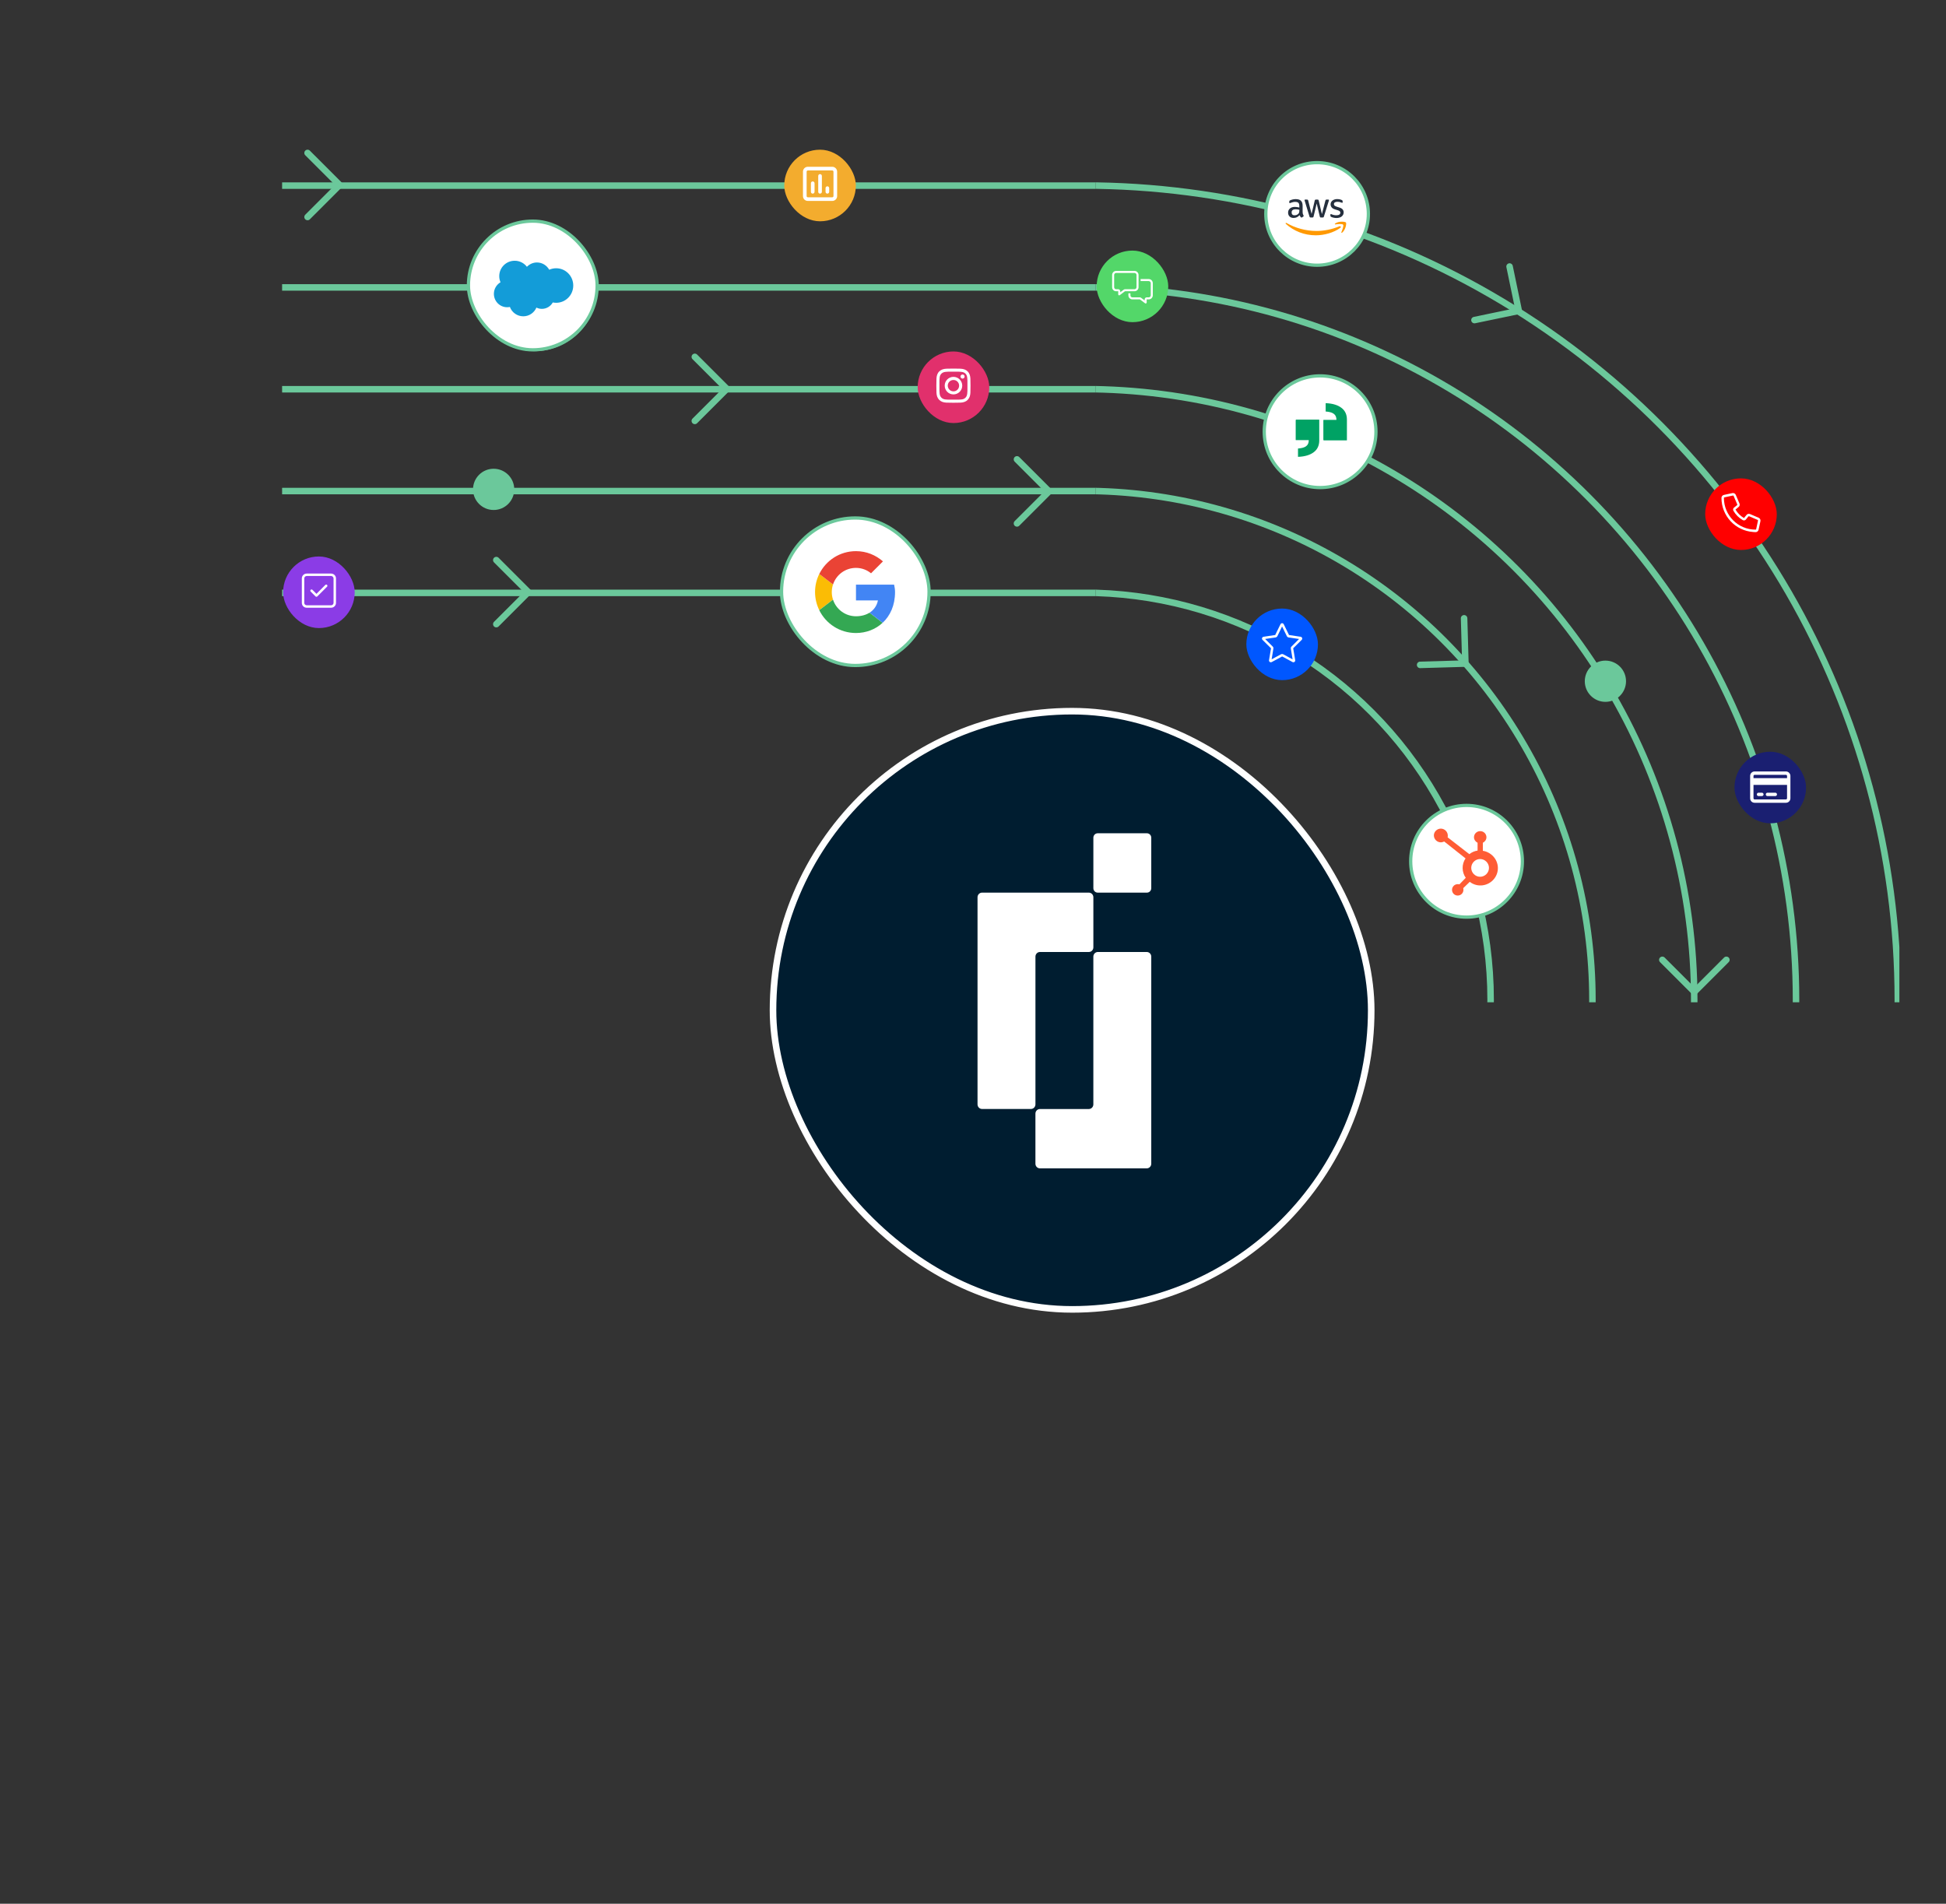 <svg width="598" height="585" viewBox="0 0 598 585" fill="none" xmlns="http://www.w3.org/2000/svg">
<rect x="0" y="0" width="598" height="585" fill="#333333" stroke="none"/>
<g clip-path="url(#clip0_3834_6174)">
<circle cx="332.934" cy="307.262" r="62.565" stroke="#6BC89B" stroke-width="2"/>
<circle cx="332.934" cy="307.262" r="125.131" stroke="#6BC89B" stroke-width="2"/>
<circle cx="332.934" cy="307.262" r="187.696" stroke="#6BC89B" stroke-width="2"/>
<circle cx="332.934" cy="307.262" r="250.262" stroke="#6BC89B" stroke-width="2"/>
<circle cx="332.933" cy="307.262" r="156.414" stroke="#6BC89B" stroke-width="2"/>
<circle cx="332.933" cy="307.262" r="218.979" stroke="#6BC89B" stroke-width="2"/>
</g>
<line x1="336.69" y1="182.19" x2="86.69" y2="182.19" stroke="#6BC89B" stroke-width="2"/>
<line x1="336.69" y1="150.9" x2="86.69" y2="150.9" stroke="#6BC89B" stroke-width="2"/>
<line x1="336.69" y1="119.61" x2="86.69" y2="119.61" stroke="#6BC89B" stroke-width="2"/>
<line x1="336.69" y1="88.32" x2="86.69" y2="88.32" stroke="#6BC89B" stroke-width="2"/>
<line x1="336.69" y1="57.04" x2="86.69" y2="57.04" stroke="#6BC89B" stroke-width="2"/>
<circle cx="151.694" cy="150.379" r="6.336" fill="#6BC89B"/>
<circle cx="493.336" cy="209.336" r="6.336" fill="#6BC89B"/>
<rect x="241" y="46" width="22" height="22" rx="11" fill="#F3AC2E"/>
<path d="M248.25 52.375C248.039 52.375 247.875 52.562 247.875 52.75V60.25C247.875 60.461 248.039 60.625 248.25 60.625H255.75C255.938 60.625 256.125 60.461 256.125 60.25V52.75C256.125 52.562 255.938 52.375 255.75 52.375H248.25ZM246.75 52.75C246.75 51.93 247.406 51.25 248.25 51.25H255.75C256.57 51.25 257.25 51.93 257.25 52.75V60.25C257.25 61.094 256.57 61.75 255.75 61.75H248.25C247.406 61.75 246.75 61.094 246.75 60.25V52.75ZM249.75 55.75C250.055 55.75 250.312 56.008 250.312 56.312V58.938C250.312 59.266 250.055 59.5 249.75 59.5C249.422 59.5 249.188 59.266 249.188 58.938V56.312C249.188 56.008 249.422 55.75 249.75 55.75ZM251.438 54.062C251.438 53.758 251.672 53.5 252 53.5C252.305 53.5 252.562 53.758 252.562 54.062V58.938C252.562 59.266 252.305 59.5 252 59.5C251.672 59.5 251.438 59.266 251.438 58.938V54.062ZM254.25 57.25C254.555 57.25 254.812 57.508 254.812 57.812V58.938C254.812 59.266 254.555 59.5 254.25 59.5C253.922 59.5 253.688 59.266 253.688 58.938V57.812C253.688 57.508 253.922 57.25 254.25 57.25Z" fill="white"/>
<circle cx="164.366" cy="88.91" r="18.007" fill="white" stroke="#6BC89B" stroke-width="2"/>
<rect x="143.951" y="67.951" width="39.548" height="39.548" rx="19.774" fill="white" stroke="#6BC89B"/>
<path d="M161.922 81.985C162.71 81.164 163.804 80.655 165.012 80.655C166.621 80.655 168.026 81.552 168.776 82.887C169.427 82.597 170.143 82.433 170.904 82.433C173.808 82.433 176.16 84.807 176.16 87.739C176.16 90.671 173.808 93.045 170.904 93.045C170.548 93.045 170.204 93.007 169.87 92.941C169.213 94.117 167.955 94.91 166.517 94.91C165.915 94.91 165.341 94.773 164.837 94.522C164.17 96.092 162.611 97.197 160.801 97.197C158.913 97.197 157.3 96.004 156.687 94.325C156.419 94.38 156.135 94.412 155.85 94.412C153.597 94.412 151.77 92.569 151.77 90.299C151.77 88.778 152.59 87.449 153.804 86.738C153.553 86.164 153.416 85.524 153.416 84.856C153.416 82.242 155.538 80.125 158.153 80.125C159.69 80.119 161.058 80.852 161.922 81.985Z" fill="#139CD8"/>
<circle cx="263.679" cy="182.007" r="18.007" fill="white" stroke="#6BC89B" stroke-width="2"/>
<rect x="240.165" y="159.166" width="45.334" height="45.334" rx="22.667" fill="white" stroke="#6BC89B"/>
<path d="M259.025 181.93L259.038 181.936L259.025 181.93Z" fill="#4285F4"/>
<path d="M255.606 181.937C255.606 181.117 255.74 180.338 255.982 179.599L251.757 176.369C250.931 178.048 250.461 179.929 250.461 181.93C250.461 183.932 250.938 185.813 251.757 187.492L255.975 184.254C255.74 183.529 255.606 182.75 255.606 181.937Z" fill="#FBBC05"/>
<path d="M263.041 174.508C264.814 174.508 266.413 175.14 267.669 176.167L271.33 172.507C269.1 170.565 266.245 169.363 263.041 169.363C258.071 169.363 253.812 172.218 251.764 176.375L255.989 179.606C256.963 176.637 259.737 174.508 263.041 174.508Z" fill="#EA4335"/>
<path d="M255.982 184.275L251.757 187.505C253.805 191.663 258.064 194.518 263.034 194.518C266.104 194.518 269.026 193.423 271.222 191.381L267.212 188.271C266.077 188.983 264.653 189.373 263.034 189.373C259.736 189.366 256.962 187.237 255.982 184.275Z" fill="#34A853"/>
<path d="M255.982 184.261L251.764 187.499C251.764 187.499 251.764 187.499 251.764 187.505L255.989 184.274C255.982 184.268 255.982 184.268 255.982 184.261Z" fill="#34A853"/>
<path d="M275.044 181.937C275.044 181.191 274.93 180.392 274.755 179.653H263.041V184.509H269.785C269.449 186.168 268.529 187.438 267.219 188.271L271.229 191.381C273.539 189.231 275.044 186.034 275.044 181.937Z" fill="#4285F4"/>
<rect x="87" y="171" width="22" height="22" rx="11" fill="#8B3CE6"/>
<path d="M94.25 177C93.828 177 93.5 177.352 93.5 177.75V185.25C93.5 185.672 93.828 186 94.25 186H101.75C102.148 186 102.5 185.672 102.5 185.25V177.75C102.5 177.352 102.148 177 101.75 177H94.25ZM92.75 177.75C92.75 176.93 93.406 176.25 94.25 176.25H101.75C102.57 176.25 103.25 176.93 103.25 177.75V185.25C103.25 186.094 102.57 186.75 101.75 186.75H94.25C93.406 186.75 92.75 186.094 92.75 185.25V177.75ZM100.508 180.281L97.508 183.281C97.367 183.422 97.109 183.422 96.969 183.281L95.469 181.781C95.328 181.641 95.328 181.383 95.469 181.242C95.609 181.102 95.867 181.102 96.008 181.242L97.25 182.484L99.969 179.742C100.109 179.602 100.367 179.602 100.508 179.742C100.648 179.883 100.648 180.141 100.508 180.281Z" fill="white"/>
<rect x="282" y="108" width="22" height="22" rx="11" fill="#E1306C"/>
<path d="M293 115.805C294.477 115.805 295.695 117.023 295.695 118.5C295.695 120 294.477 121.195 293 121.195C291.5 121.195 290.305 120 290.305 118.5C290.305 117.023 291.5 115.805 293 115.805ZM293 120.258C293.961 120.258 294.734 119.484 294.734 118.5C294.734 117.539 293.961 116.766 293 116.766C292.016 116.766 291.242 117.539 291.242 118.5C291.242 119.484 292.039 120.258 293 120.258ZM296.422 115.711C296.422 115.359 296.141 115.078 295.789 115.078C295.438 115.078 295.156 115.359 295.156 115.711C295.156 116.062 295.438 116.344 295.789 116.344C296.141 116.344 296.422 116.062 296.422 115.711ZM298.203 116.344C298.25 117.211 298.25 119.812 298.203 120.68C298.156 121.523 297.969 122.25 297.359 122.883C296.75 123.492 296 123.68 295.156 123.727C294.289 123.773 291.688 123.773 290.82 123.727C289.977 123.68 289.25 123.492 288.617 122.883C288.008 122.25 287.82 121.523 287.773 120.68C287.727 119.812 287.727 117.211 287.773 116.344C287.82 115.5 288.008 114.75 288.617 114.141C289.25 113.531 289.977 113.344 290.82 113.297C291.688 113.25 294.289 113.25 295.156 113.297C296 113.344 296.75 113.531 297.359 114.141C297.969 114.75 298.156 115.5 298.203 116.344ZM297.078 121.594C297.359 120.914 297.289 119.273 297.289 118.5C297.289 117.75 297.359 116.109 297.078 115.406C296.891 114.961 296.539 114.586 296.094 114.422C295.391 114.141 293.75 114.211 293 114.211C292.227 114.211 290.586 114.141 289.906 114.422C289.438 114.609 289.086 114.961 288.898 115.406C288.617 116.109 288.688 117.75 288.688 118.5C288.688 119.273 288.617 120.914 288.898 121.594C289.086 122.062 289.438 122.414 289.906 122.602C290.586 122.883 292.227 122.812 293 122.812C293.75 122.812 295.391 122.883 296.094 122.602C296.539 122.414 296.914 122.062 297.078 121.594Z" fill="white"/>
<rect x="383" y="187" width="22" height="22" rx="11" fill="#0057FF"/>
<path d="M392.547 195.461C392.43 195.695 392.219 195.836 391.984 195.883L388.773 196.352L391.094 198.672C391.281 198.836 391.352 199.094 391.305 199.328L390.766 202.609L393.625 201.062C393.859 200.945 394.117 200.945 394.352 201.062L397.211 202.609L396.672 199.328C396.625 199.094 396.695 198.836 396.883 198.672L399.203 196.352L395.992 195.883C395.734 195.836 395.523 195.695 395.43 195.461L393.977 192.508L392.547 195.461ZM397.188 203.453H397.211L394 201.719L390.789 203.453C390.602 203.547 390.367 203.523 390.18 203.406C390.016 203.266 389.922 203.055 389.969 202.844L390.578 199.211L387.977 196.633C387.812 196.469 387.766 196.258 387.836 196.047C387.906 195.859 388.07 195.695 388.281 195.672L391.867 195.133L393.484 191.828C393.578 191.641 393.766 191.5 393.977 191.5C394.211 191.5 394.398 191.641 394.492 191.828L396.109 195.133L399.695 195.672C399.906 195.695 400.07 195.859 400.141 196.047C400.211 196.258 400.164 196.469 400 196.633L397.398 199.211L398.008 202.844C398.055 203.055 397.961 203.266 397.797 203.406C397.609 203.523 397.398 203.547 397.188 203.453Z" fill="white"/>
<circle cx="405.663" cy="132.663" r="17.163" fill="white" stroke="#6BC89B"/>
<path fill-rule="evenodd" clip-rule="evenodd" d="M406.742 135.249C406.742 135.326 406.821 135.326 406.821 135.326H413.825C413.904 135.326 413.904 135.249 413.904 135.249V128.948C413.904 127.392 413.353 126.148 412.172 125.292C411.149 124.514 409.575 123.97 407.45 123.892C407.371 123.892 407.371 123.892 407.371 123.97V126.381C407.371 126.459 407.371 126.459 407.45 126.459C409.26 126.615 410.677 127.081 410.677 129.026H406.742C406.663 129.026 406.663 129.104 406.663 129.104V135.249H406.742ZM398.242 129.026C398.242 128.948 398.32 128.948 398.32 128.948H405.325C405.404 128.948 405.404 129.026 405.404 129.026V135.326C405.404 136.882 404.853 138.127 403.672 138.982C402.649 139.76 401.075 140.305 398.95 140.382C398.871 140.382 398.871 140.382 398.871 140.305V137.893C398.871 137.816 398.871 137.816 398.95 137.816C400.76 137.66 402.177 137.193 402.177 135.249H398.242C398.163 135.249 398.163 135.171 398.163 135.171V129.026H398.242Z" fill="#00A264"/>
<circle cx="450.663" cy="264.663" r="17.163" fill="white" stroke="#6BC89B"/>
<path fill-rule="evenodd" clip-rule="evenodd" d="M454.833 269.421C453.34 269.421 452.108 268.189 452.108 266.696C452.108 265.204 453.34 263.971 454.833 263.971C456.325 263.971 457.558 265.204 457.558 266.696C457.558 268.189 456.325 269.421 454.833 269.421ZM455.676 261.441V258.975C456.325 258.651 456.779 258.002 456.779 257.288C456.779 256.25 455.936 255.406 454.898 255.406H454.833C453.795 255.406 452.951 256.25 452.951 257.288C452.951 258.002 453.405 258.651 454.054 258.975V261.376C453.146 261.505 452.237 261.895 451.524 262.479L444.841 257.288C444.905 257.093 444.905 256.964 444.905 256.769C444.905 255.601 443.932 254.628 442.764 254.628C441.596 254.628 440.623 255.601 440.623 256.704C440.623 257.872 441.596 258.845 442.764 258.845C443.154 258.845 443.478 258.715 443.802 258.586L450.356 263.776C449.123 265.593 449.188 267.994 450.421 269.746L448.474 271.757C448.344 271.692 448.15 271.692 447.955 271.692C446.982 271.692 446.203 272.471 446.203 273.444C446.203 274.418 446.982 275.196 447.955 275.196C448.928 275.196 449.707 274.418 449.707 273.444C449.707 273.25 449.707 273.12 449.642 272.925L451.653 270.979C453.989 272.795 457.363 272.341 459.18 270.005C460.997 267.67 460.543 264.36 458.207 262.544C457.363 261.895 456.52 261.57 455.676 261.441Z" fill="#FF5C35"/>
<rect x="533" y="231" width="22" height="22" rx="11" fill="#1A1F71"/>
<path d="M548.812 238.094H539.188C538.994 238.094 538.844 238.266 538.844 238.438V239.125H549.156V238.438C549.156 238.266 548.984 238.094 548.812 238.094ZM549.156 241.188H538.844V245.312C538.844 245.506 538.994 245.656 539.188 245.656H548.812C548.984 245.656 549.156 245.506 549.156 245.312V241.188ZM539.188 237.062H548.812C549.564 237.062 550.188 237.686 550.188 238.438V245.312C550.188 246.086 549.564 246.688 548.812 246.688H539.188C538.414 246.688 537.812 246.086 537.812 245.312V238.438C537.812 237.686 538.414 237.062 539.188 237.062ZM540.391 243.594H541.422C541.701 243.594 541.938 243.83 541.938 244.109C541.938 244.41 541.701 244.625 541.422 244.625H540.391C540.09 244.625 539.875 244.41 539.875 244.109C539.875 243.83 540.09 243.594 540.391 243.594ZM543.141 243.594H545.547C545.826 243.594 546.062 243.83 546.062 244.109C546.062 244.41 545.826 244.625 545.547 244.625H543.141C542.84 244.625 542.625 244.41 542.625 244.109C542.625 243.83 542.84 243.594 543.141 243.594Z" fill="white"/>
<rect x="337" y="77" width="22" height="22" rx="11" fill="#53D769"/>
<path d="M345.695 88.875H348.625C348.957 88.875 349.25 88.602 349.25 88.25V84.5C349.25 84.168 348.957 83.875 348.625 83.875H343C342.648 83.875 342.375 84.168 342.375 84.5V88.25C342.375 88.602 342.648 88.875 343 88.875H343.625C343.957 88.875 344.25 89.168 344.25 89.5V89.812L345.324 89.012C345.441 88.934 345.559 88.875 345.695 88.875ZM348.625 89.5H345.695L344.113 90.691C344.016 90.769 343.898 90.769 343.781 90.731C343.684 90.672 343.625 90.574 343.625 90.438V90.125V89.5H343C342.297 89.5 341.75 88.953 341.75 88.25V84.5C341.75 83.816 342.297 83.25 343 83.25H348.625C349.309 83.25 349.875 83.816 349.875 84.5V88.25C349.875 88.953 349.309 89.5 348.625 89.5ZM348 92C347.297 92 346.75 91.453 346.75 90.75V90.125H347.375V90.75C347.375 91.102 347.648 91.375 348 91.375H350.285C350.422 91.375 350.559 91.434 350.656 91.512L351.75 92.312V92C351.75 91.668 352.023 91.375 352.375 91.375H353C353.332 91.375 353.625 91.102 353.625 90.75V87C353.625 86.668 353.332 86.375 353 86.375H350.5V85.75H353C353.684 85.75 354.25 86.316 354.25 87V90.75C354.25 91.453 353.684 92 353 92H352.375V92.625V92.938C352.375 93.074 352.297 93.172 352.199 93.231C352.082 93.269 351.965 93.269 351.867 93.191L350.285 92H348Z" fill="white"/>
<circle cx="347.242" cy="244.982" r="10.56" fill="#6BC89B"/>
<rect x="524" y="147" width="22" height="22" rx="11" fill="#FF0000"/>
<path d="M537.789 157.969L540.414 159.094C540.836 159.258 541.07 159.703 540.977 160.148L540.414 162.773C540.32 163.195 539.945 163.523 539.5 163.523C539.336 163.523 539.195 163.5 539.055 163.5C538.961 163.5 538.844 163.5 538.75 163.477C533.289 163.102 529 158.555 529 153C529 152.578 529.305 152.18 529.727 152.086L532.352 151.523C532.797 151.43 533.242 151.664 533.406 152.086L534.531 154.711C534.695 155.086 534.602 155.531 534.273 155.789L533.312 156.586C533.945 157.664 534.836 158.555 535.914 159.188L536.711 158.227C536.969 157.898 537.414 157.805 537.789 157.969ZM539.477 162.75C539.57 162.75 539.641 162.703 539.664 162.609L540.227 159.984C540.25 159.891 540.203 159.82 540.133 159.773L537.508 158.648C537.414 158.625 537.344 158.648 537.273 158.695L536.5 159.656C536.266 159.938 535.867 160.008 535.539 159.82C534.344 159.141 533.359 158.156 532.68 156.961C532.492 156.633 532.562 156.234 532.844 156L533.805 155.227C533.852 155.156 533.875 155.086 533.852 154.992L532.727 152.367C532.68 152.297 532.609 152.25 532.516 152.273L529.891 152.836C529.797 152.836 529.75 152.93 529.75 153C529.75 158.391 534.109 162.75 539.477 162.75Z" fill="white"/>
<path d="M152.513 172.108L162.354 181.95L152.513 191.791" stroke="#6BC89B" stroke-width="2" stroke-linecap="round" stroke-linejoin="round"/>
<path d="M312.513 141.159L322.354 151L312.513 160.841" stroke="#6BC89B" stroke-width="2" stroke-linecap="round" stroke-linejoin="round"/>
<path d="M213.513 109.659L223.354 119.5L213.513 129.341" stroke="#6BC89B" stroke-width="2" stroke-linecap="round" stroke-linejoin="round"/>
<path d="M94.513 47L104.354 56.841L94.513 66.683" stroke="#6BC89B" stroke-width="2" stroke-linecap="round" stroke-linejoin="round"/>
<path d="M530.513 294.949L520.672 304.791L510.831 294.949" stroke="#6BC89B" stroke-width="2" stroke-linecap="round" stroke-linejoin="round"/>
<path d="M449.912 190L450.312 203.912L436.4 204.312" stroke="#6BC89B" stroke-width="2" stroke-linecap="round" stroke-linejoin="round"/>
<path d="M463.888 81.899L466.722 95.525L453.096 98.36" stroke="#6BC89B" stroke-width="2" stroke-linecap="round" stroke-linejoin="round"/>
<path d="M404.864 293.71L395.926 304.378L385.257 295.44" stroke="#6BC89B" stroke-width="2" stroke-linecap="round" stroke-linejoin="round"/>
<circle cx="404.74" cy="65.74" r="15.76" fill="white" stroke="#6BC89B"/>
<path d="M400.304 65.219C400.304 65.448 400.329 65.633 400.372 65.77C400.421 65.906 400.483 66.054 400.57 66.215C400.601 66.265 400.613 66.314 400.613 66.358C400.613 66.42 400.576 66.482 400.496 66.544L400.106 66.804C400.05 66.841 399.994 66.859 399.945 66.859C399.883 66.859 399.821 66.828 399.759 66.773C399.672 66.68 399.598 66.581 399.536 66.482C399.474 66.376 399.412 66.259 399.344 66.116C398.861 66.686 398.254 66.971 397.524 66.971C397.004 66.971 396.589 66.822 396.285 66.525C395.982 66.228 395.827 65.832 395.827 65.336C395.827 64.81 396.013 64.383 396.391 64.061C396.768 63.739 397.27 63.578 397.908 63.578C398.118 63.578 398.335 63.596 398.564 63.627C398.793 63.658 399.028 63.708 399.276 63.764V63.312C399.276 62.841 399.177 62.513 398.985 62.321C398.787 62.129 398.452 62.036 397.976 62.036C397.759 62.036 397.536 62.061 397.307 62.116C397.078 62.172 396.855 62.24 396.638 62.327C396.539 62.37 396.465 62.395 396.422 62.407C396.378 62.42 396.347 62.426 396.322 62.426C396.236 62.426 396.192 62.364 396.192 62.234V61.931C396.192 61.832 396.205 61.757 396.236 61.714C396.267 61.671 396.322 61.627 396.409 61.584C396.626 61.472 396.886 61.38 397.189 61.305C397.493 61.225 397.815 61.188 398.155 61.188C398.892 61.188 399.431 61.355 399.777 61.689C400.118 62.024 400.291 62.531 400.291 63.212V65.219H400.304ZM397.79 66.16C397.994 66.16 398.205 66.123 398.428 66.048C398.651 65.974 398.849 65.838 399.016 65.652C399.115 65.534 399.189 65.404 399.226 65.256C399.264 65.107 399.288 64.927 399.288 64.717V64.457C399.109 64.414 398.917 64.376 398.719 64.352C398.521 64.327 398.329 64.314 398.137 64.314C397.722 64.314 397.418 64.395 397.214 64.562C397.01 64.729 396.911 64.965 396.911 65.274C396.911 65.565 396.985 65.782 397.14 65.931C397.288 66.085 397.505 66.16 397.79 66.16ZM402.762 66.828C402.65 66.828 402.576 66.81 402.527 66.766C402.477 66.729 402.434 66.643 402.397 66.525L400.942 61.739C400.904 61.615 400.886 61.534 400.886 61.491C400.886 61.392 400.935 61.336 401.034 61.336H401.641C401.759 61.336 401.839 61.355 401.883 61.398C401.932 61.435 401.969 61.522 402.007 61.64L403.047 65.739L404.013 61.64C404.044 61.516 404.081 61.435 404.13 61.398C404.18 61.361 404.267 61.336 404.378 61.336H404.873C404.991 61.336 405.071 61.355 405.121 61.398C405.171 61.435 405.214 61.522 405.239 61.64L406.217 65.788L407.288 61.64C407.325 61.516 407.369 61.435 407.412 61.398C407.461 61.361 407.542 61.336 407.653 61.336H408.229C408.328 61.336 408.384 61.386 408.384 61.491C408.384 61.522 408.378 61.553 408.372 61.59C408.365 61.627 408.353 61.677 408.328 61.745L406.836 66.531C406.799 66.655 406.756 66.736 406.706 66.773C406.657 66.81 406.576 66.835 406.471 66.835H405.938C405.821 66.835 405.74 66.816 405.691 66.773C405.641 66.729 405.598 66.649 405.573 66.525L404.613 62.531L403.66 66.519C403.629 66.643 403.592 66.723 403.542 66.766C403.493 66.81 403.406 66.828 403.294 66.828H402.762ZM410.718 66.996C410.396 66.996 410.074 66.958 409.765 66.884C409.455 66.81 409.214 66.729 409.053 66.636C408.954 66.581 408.886 66.519 408.861 66.463C408.836 66.407 408.824 66.345 408.824 66.29V65.974C408.824 65.844 408.873 65.782 408.966 65.782C409.003 65.782 409.04 65.788 409.078 65.8C409.115 65.813 409.17 65.838 409.232 65.862C409.443 65.955 409.672 66.03 409.913 66.079C410.161 66.129 410.403 66.153 410.65 66.153C411.04 66.153 411.344 66.085 411.554 65.949C411.765 65.813 411.876 65.615 411.876 65.361C411.876 65.188 411.82 65.045 411.709 64.927C411.598 64.81 411.387 64.705 411.084 64.606L410.186 64.327C409.734 64.184 409.4 63.974 409.195 63.695C408.991 63.423 408.886 63.12 408.886 62.797C408.886 62.538 408.941 62.308 409.053 62.11C409.164 61.912 409.313 61.739 409.499 61.602C409.684 61.46 409.895 61.355 410.143 61.281C410.39 61.206 410.65 61.175 410.923 61.175C411.059 61.175 411.201 61.181 411.338 61.2C411.48 61.219 411.61 61.243 411.74 61.268C411.864 61.299 411.981 61.33 412.093 61.367C412.204 61.404 412.291 61.441 412.353 61.479C412.44 61.528 412.502 61.578 412.539 61.633C412.576 61.683 412.594 61.751 412.594 61.838V62.129C412.594 62.259 412.545 62.327 412.452 62.327C412.403 62.327 412.322 62.302 412.217 62.253C411.864 62.092 411.468 62.011 411.028 62.011C410.675 62.011 410.396 62.067 410.204 62.185C410.012 62.302 409.913 62.482 409.913 62.736C409.913 62.909 409.975 63.058 410.099 63.175C410.223 63.293 410.452 63.41 410.78 63.516L411.659 63.794C412.105 63.937 412.427 64.135 412.619 64.389C412.811 64.643 412.904 64.934 412.904 65.256C412.904 65.522 412.848 65.763 412.743 65.974C412.632 66.184 412.483 66.37 412.291 66.519C412.099 66.674 411.87 66.785 411.604 66.865C411.325 66.952 411.034 66.996 410.718 66.996Z" fill="#252F3E"/>
<path d="M411.889 70.005C409.852 71.51 406.892 72.308 404.347 72.308C400.781 72.308 397.567 70.99 395.14 68.798C394.948 68.624 395.122 68.389 395.351 68.525C397.976 70.049 401.214 70.971 404.564 70.971C406.824 70.971 409.307 70.501 411.592 69.535C411.932 69.38 412.223 69.757 411.889 70.005ZM412.737 69.039C412.477 68.705 411.016 68.878 410.353 68.959C410.155 68.984 410.124 68.81 410.304 68.68C411.468 67.863 413.381 68.098 413.604 68.371C413.827 68.649 413.542 70.562 412.452 71.479C412.285 71.621 412.124 71.547 412.198 71.361C412.446 70.748 412.997 69.367 412.737 69.039Z" fill="#FF9900"/>
<rect x="237.544" y="218.537" width="183.828" height="183.828" rx="91.914" fill="#001D30"/>
<rect x="237.544" y="218.537" width="183.828" height="183.828" rx="91.914" stroke="white" stroke-width="2.02"/>
<path d="M352.45 256.059H337.318C336.582 256.059 335.987 256.669 335.987 257.423V272.933C335.987 273.687 336.582 274.297 337.318 274.297H352.45C353.186 274.297 353.781 273.687 353.781 272.933V257.423C353.781 256.669 353.186 256.059 352.45 256.059ZM352.397 292.539H337.371C336.604 292.539 335.983 293.176 335.983 293.962V339.369C335.983 340.155 335.361 340.792 334.594 340.792H319.573C318.806 340.792 318.184 341.429 318.184 342.215V357.603C318.184 358.389 318.806 359.026 319.573 359.026H352.392C353.159 359.026 353.781 358.389 353.781 357.603V293.962C353.781 293.176 353.159 292.539 352.397 292.539ZM318.189 293.962C318.189 293.176 318.81 292.539 319.577 292.539H334.599C335.365 292.539 335.987 291.902 335.987 291.116V275.72C335.987 274.934 335.365 274.297 334.599 274.297H301.779C301.012 274.301 300.391 274.938 300.391 275.72V339.356C300.391 340.142 301.012 340.779 301.779 340.779H316.8C317.567 340.779 318.189 340.142 318.189 339.356V293.962Z" fill="white"/>
<defs>
<clipPath id="clip0_3834_6174">
<rect width="247" height="254" fill="white" transform="translate(336.672 54)"/>
</clipPath>
</defs>
</svg>
